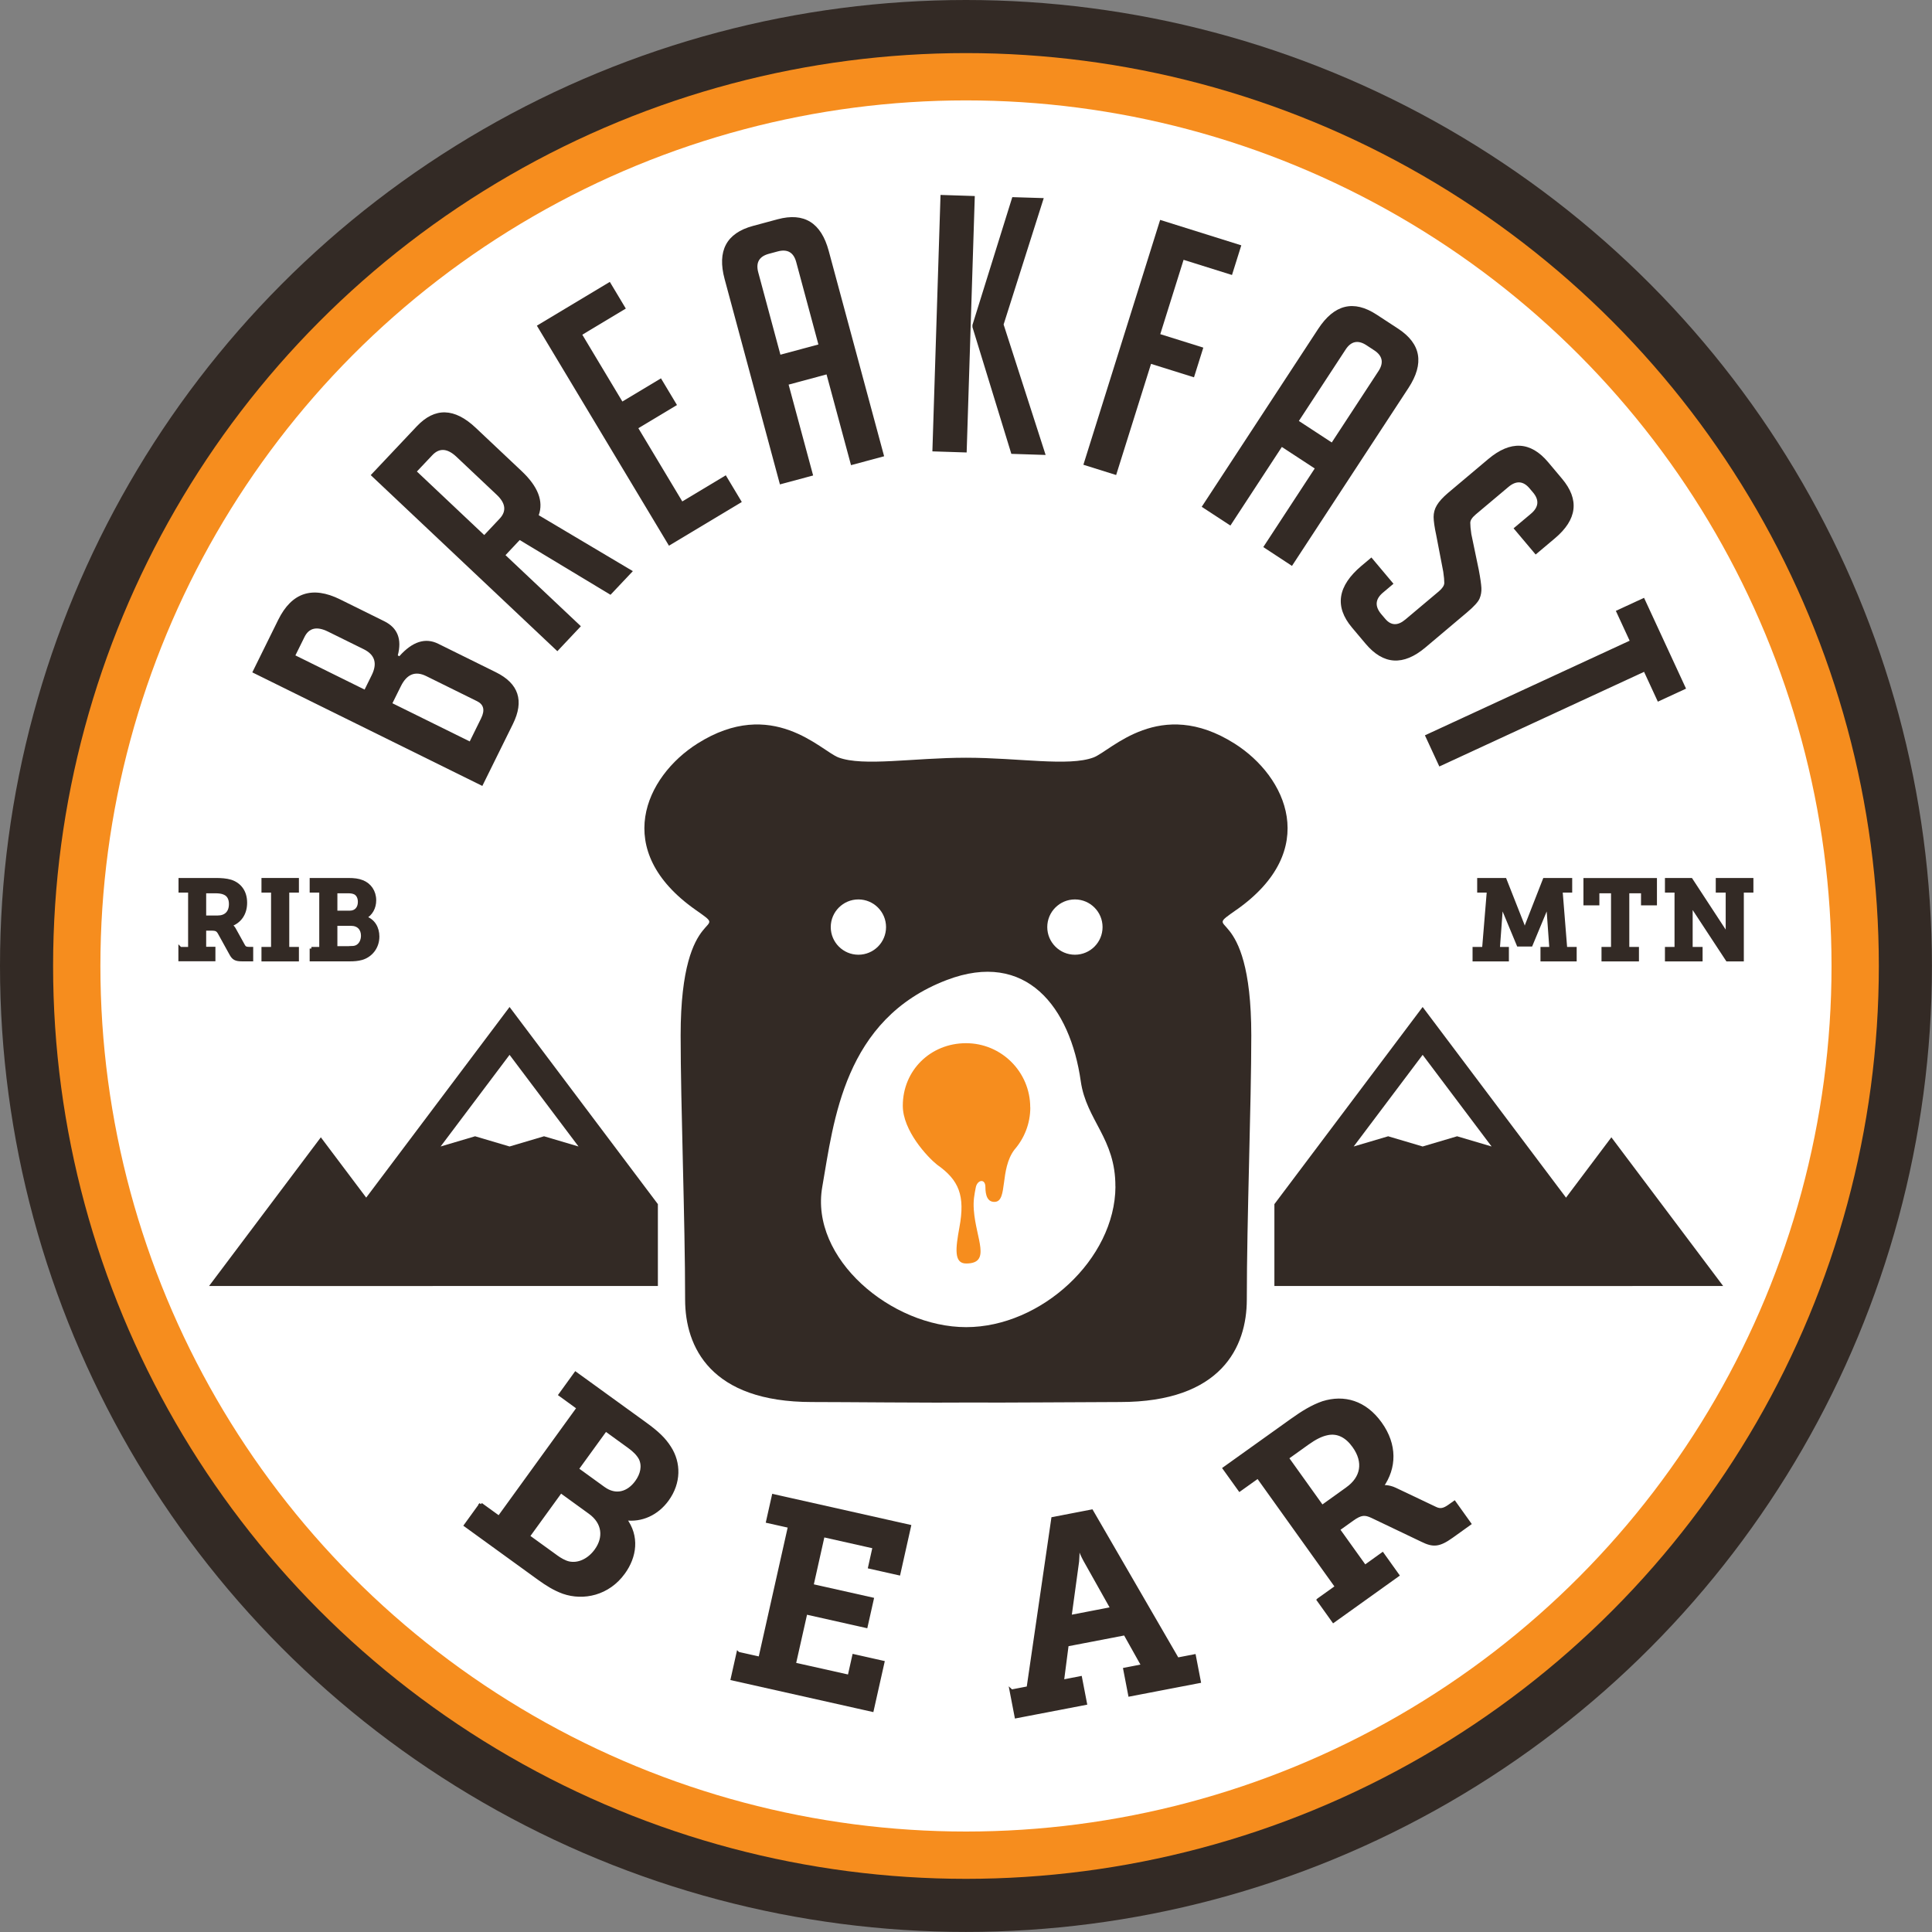 <svg viewBox="0 0 280.19 280.19" xmlns="http://www.w3.org/2000/svg"><rect x="0" y="0" width="280.19" height="280.19" fill="#808080" stroke="none"/><circle cx="140.09" cy="140.09" fill="#332a25" r="140.09"/><circle cx="140.09" cy="140.09" fill="#f68d1e" r="132.39"/><circle cx="140.09" cy="140.09" fill="#fff" r="125.53"/><g fill="#332a25"><path d="m57.93 95.15c1.89-2.11 3.76-2.71 5.62-1.79l8.36 4.13c3.32 1.64 4.14 4.14 2.47 7.52l-4.43 8.97-33.36-16.47 3.76-7.62c1.96-3.96 4.95-4.95 8.98-2.96l6.41 3.17c1.92.95 2.57 2.6 1.95 4.95l.23.12zm-5.05 4.85 1.03-2.09c.84-1.7.46-2.95-1.15-3.75l-5.21-2.57c-1.61-.79-2.75-.53-3.4.81l-1.31 2.65 10.04 4.96zm15.24 7.53 1.65-3.35c.58-1.18.39-2-.57-2.48l-7.39-3.65c-1.58-.78-2.81-.29-3.68 1.48l-1.22 2.46 11.2 5.53z"/><path d="m53.76 68.91 6.69-7.09c2.61-2.76 5.46-2.69 8.55.23l6.67 6.29c2.36 2.23 3.18 4.36 2.46 6.38l13.65 8.11-3.24 3.43-13.17-7.94-2.06 2.19 10.93 10.31-3.41 3.62-27.07-25.54zm16.46 8.69 2.24-2.38c1.02-1.08.88-2.24-.43-3.47l-5.84-5.51c-1.31-1.23-2.47-1.31-3.49-.23l-2.24 2.37 9.76 9.21z"/><path d="m97.01 79.13-19.15-31.9 10.58-6.35 2.32 3.87-6.31 3.79 5.81 9.69 5.6-3.36 2.32 3.87-5.6 3.36 6.37 10.62 6.31-3.79 2.32 3.87-10.58 6.35z"/><path d="m117.91 68.96-4.8 1.29-8.02-29.77c-1.11-4.1.26-6.67 4.09-7.71l3.6-.97c3.84-1.03 6.31.5 7.41 4.6l8.03 29.77-4.8 1.29-3.55-13.16-5.5 1.48 3.55 13.16zm.78-19-3.22-11.96c-.38-1.4-1.27-1.91-2.67-1.54l-1.3.35c-1.4.38-1.91 1.27-1.54 2.67l3.22 11.96 5.5-1.48z"/><path d="m140.19 65.62-4.97-.16 1.18-37.19 4.97.16zm11.45.36-4.97-.16-5.64-18.38v-.31s5.78-18.54 5.78-18.54l4.56.14-5.82 18.33 6.09 18.91z"/><path d="m174.51 50.42-1.35 4.3-6.23-1.95-5.06 16.12-4.75-1.49 11.13-35.51 11.77 3.69-1.35 4.3-7.02-2.2-3.38 10.78 6.23 1.95z"/><path d="m178.44 76.22-4.16-2.72 16.89-25.8c2.33-3.56 5.15-4.25 8.48-2.07l3.12 2.04c3.32 2.18 3.82 5.04 1.49 8.6l-16.89 25.8-4.16-2.73 7.46-11.4-4.77-3.12zm14.7-12.05 6.78-10.36c.79-1.21.58-2.22-.63-3.01l-1.13-.74c-1.21-.79-2.22-.58-3.01.63l-6.78 10.36z"/><path d="m219.52 76.61 2.5-2.1c1.14-.96 1.24-1.99.3-3.1l-.5-.59c-.91-1.08-1.94-1.15-3.07-.19l-4.72 3.97c-.53.45-.8.85-.8 1.22s.04.91.15 1.63l1.09 5.24c.22 1.17.34 2.03.37 2.57s-.06 1.06-.26 1.54-.8 1.15-1.81 2l-6.06 5.11c-3.2 2.69-6.09 2.51-8.67-.56l-1.97-2.34c-2.56-3.04-2.09-6.03 1.39-8.96l1.43-1.2 3.2 3.81-1.54 1.3c-1.11.94-1.19 1.97-.23 3.11l.57.67c.84 1 1.82 1.04 2.93.1l4.84-4.07c.53-.45.79-.85.8-1.22 0-.37-.04-.91-.15-1.63l-1.02-5.31c-.25-1.15-.37-2.02-.38-2.63 0-.6.15-1.18.48-1.72.33-.55.86-1.13 1.6-1.76l5.83-4.91c3.25-2.74 6.16-2.59 8.71.45l2 2.38c2.56 3.04 2.21 5.93-1.04 8.66l-2.78 2.34-3.21-3.81z"/><path d="m238.42 97.44-29.68 13.72-2.09-4.52 29.69-13.72-2-4.33 4.09-1.89 6.09 13.17-4.09 1.89-2-4.33z"/><path d="m69.73 218.18 2.64 1.91 11.52-15.91-2.63-1.91 2.22-3.07 10.11 7.32c1.64 1.19 2.7 2.15 3.51 3.44 1.42 2.21 1.44 5.06-.33 7.51-1.48 2.05-3.75 3.09-6.11 2.76l-.04.06c1.91 2.52 1.48 5.47-.21 7.79-2.22 3.07-5.8 3.83-8.71 2.82-1.31-.48-2.38-1.16-3.56-2.01l-10.6-7.68 2.2-3.04zm10.95 7.6c.53.38 1.16.75 1.76.9 1.45.34 3-.42 4.01-1.82 1.37-1.89 1.13-4.05-.88-5.51l-4.25-3.08-4.74 6.54 4.09 2.96zm6.86-9.92c1.74 1.26 3.57.75 4.79-.93.79-1.08 1.08-2.34.55-3.43-.35-.63-.87-1.15-1.64-1.71l-3.41-2.47-4.16 5.74 3.88 2.81z" stroke="#332a25" stroke-miterlimit="10" stroke-width=".5"/><path d="m107.05 239.81 3.18.71 4.3-19.17-3.18-.71.83-3.7 19.69 4.42-1.53 6.84-4.19-.94.65-2.92-7.44-1.67-1.63 7.29 8.74 1.96-.88 3.92-8.74-1.96-1.68 7.47 8 1.79.67-2.99 4.18.94-1.55 6.91-20.25-4.54.82-3.66z" stroke="#332a25" stroke-miterlimit="10" stroke-width=".5"/><path d="m146.69 245.27 2.44-.47 3.58-24.55 5.6-1.08 12.44 21.47 2.44-.47.71 3.68-10.04 1.93-.71-3.68 2.63-.51-2.62-4.68-8.42 1.62-.69 5.32 2.63-.51.71 3.68-10 1.92-.71-3.68zm14.62-11.97-3.97-7.07c-.67-1.24-.94-2.24-.94-2.24l-.11.02s.08 1.04-.04 2.42l-1.1 8.05 6.17-1.19z" stroke="#332a25" stroke-miterlimit="10" stroke-width=".5"/><path d="m191.22 232.02 2.65-1.89-11.43-15.98-2.65 1.89-2.21-3.08 9.75-6.97c1.62-1.16 3.03-2.02 4.54-2.54 3.04-.95 6.08-.12 8.31 3 2.21 3.08 2.14 6.42.21 9.12l.04.06s.9-.12 1.91.37l5.85 2.78c.71.34 1.26.18 2.01-.35l.72-.51 2.18 3.05-2.58 1.85c-1.84 1.31-2.67 1.34-4.26.56l-7.22-3.45c-1.07-.51-1.67-.5-2.95.42l-2.03 1.45 3.88 5.42 2.55-1.83 2.18 3.05-9.28 6.64-2.18-3.05zm4.19-16.13c2.15-1.54 2.64-3.82.94-6.18-1.02-1.43-2.36-2.17-3.93-1.8-.82.17-1.75.64-2.78 1.38l-2.99 2.14 5.08 7.1 3.67-2.63z" stroke="#332a25" stroke-miterlimit="10" stroke-width=".5"/><path d="m179.33 131.94c12.23-8.61 7.27-19.32-.28-24.1-10.86-6.87-17.92 1.06-20.46 2.01-3.6 1.35-10.89.04-18.49.04s-14.9 1.31-18.5-.04c-2.53-.95-9.6-8.88-20.46-2.01-7.55 4.78-12.52 15.49-.28 24.1 5.54 3.9-2.15-1.73-2.15 18.21 0 10.1.65 26.62.65 38.32 0 6.89 3.7 14.86 18.38 14.86 4.62 0 17.44.13 22.35.07 4.9.05 17.73-.07 22.35-.07 14.68 0 18.38-7.98 18.38-14.86 0-11.7.65-28.22.65-38.32 0-19.94-7.68-14.31-2.15-18.21z"/></g><path d="m161.77 172.08c-.05 10.53-10.79 20.39-21.65 20.39s-22.69-9.97-20.87-20.34c1.67-9.54 3.12-24.31 18.05-30 11.53-4.4 17.91 3.94 19.44 14.68.81 5.68 5.06 8.29 5.02 15.27z" fill="#fff" fill-rule="evenodd"/><path d="m159.9 134.45c0 2.22-1.8 4.01-4.01 4.01s-4.01-1.8-4.01-4.01 1.8-4.01 4.01-4.01 4.01 1.8 4.01 4.01z" fill="#fff"/><path d="m128.5 134.45c0 2.22-1.8 4.01-4.01 4.01s-4.01-1.8-4.01-4.01 1.8-4.01 4.01-4.01 4.01 1.8 4.01 4.01z" fill="#fff"/><path d="m149.41 160.6c0-5.14-4.17-9.31-9.31-9.31s-9.17 3.93-9.17 9.07c0 3.62 3.56 7.42 4.95 8.54 1.39 1.11 0 0 0 0 3.22 2.25 4.11 4.51 3.26 9.1-.56 3.05-.82 5.24.97 5.24 3.72 0 1.42-3.57 1.12-7.76-.1-1.39.07-2.14.28-3.26s1.4-1.37 1.4-.05c0 1.17.3 2.21 1.4 2.13 1.86-.13.65-4.72 2.81-7.57 1.43-1.64 2.3-3.78 2.3-6.12z" fill="#f68d1e" fill-rule="evenodd"/><path d="m184.82 174.63 21.5-28.59 30.43 40.46h-51.93z" fill="#332a25"/><path d="m249.9 186.5-16.21-21.56-16.21 21.56z" fill="#332a25"/><path d="m196.32 166.27 10-13.29 10 13.29-5-1.48-5 1.48-5-1.48z" fill="#fff"/><path d="m95.41 174.63-21.51-28.59-30.43 40.46h51.94z" fill="#332a25"/><path d="m30.32 186.5 16.21-21.56 16.22 21.56z" fill="#332a25"/><path d="m83.9 166.27-10-13.29-10 13.29 5-1.48 5 1.48 5-1.48z" fill="#fff"/><path d="m26.14 137.58h1.39v-8.38h-1.39v-1.62h5.11c.85 0 1.55.05 2.2.24 1.29.42 2.14 1.47 2.14 3.1s-.85 2.76-2.19 3.22v.03s.34.18.57.6l1.34 2.42c.16.29.39.38.78.38h.38v1.6h-1.36c-.96 0-1.26-.2-1.62-.87l-1.65-2.99c-.25-.44-.46-.59-1.13-.59h-1.06v2.84h1.34v1.6h-4.87v-1.6zm5.45-4.56c1.13 0 1.86-.67 1.86-1.91 0-.75-.28-1.34-.92-1.6-.33-.15-.77-.21-1.31-.21h-1.57v3.72h1.93z" fill="#332a25" stroke="#332a25" stroke-miterlimit="10" stroke-width=".5"/><path d="m38.17 137.58h1.39v-8.38h-1.39v-1.62h4.93v1.62h-1.4v8.38h1.4v1.6h-4.93z" fill="#332a25" stroke="#332a25" stroke-miterlimit="10" stroke-width=".5"/><path d="m45.16 137.58h1.39v-8.38h-1.39v-1.62h5.32c.87 0 1.47.07 2.07.31 1.04.41 1.76 1.39 1.76 2.68 0 1.08-.52 2.01-1.42 2.48v.03c1.29.39 1.88 1.52 1.88 2.74 0 1.62-1.04 2.78-2.3 3.15-.57.16-1.11.2-1.73.2h-5.58v-1.6zm5.57-5.26c.91 0 1.42-.64 1.42-1.52 0-.57-.21-1.08-.67-1.32-.28-.13-.59-.18-1-.18h-1.8v3.02h2.04zm.11 5.14c.28 0 .59-.03.83-.13.59-.25.93-.9.93-1.63 0-1-.62-1.68-1.68-1.68h-2.24v3.45h2.16z" fill="#332a25" stroke="#332a25" stroke-miterlimit="10" stroke-width=".5"/><path d="m213.82 137.58h1.37l.69-8.38h-1.4v-1.62h3.77l2.58 6.55c.2.57.28.96.28.96h.03s.08-.39.29-.96l2.56-6.55h3.77v1.62h-1.39l.67 8.38h1.37v1.6h-4.75v-1.6h1.29l-.42-5.85c-.03-.41.05-1.08.05-1.08h-.05s-.13.64-.28 1.03l-2.22 5.34h-1.83l-2.22-5.34c-.15-.39-.26-1.03-.26-1.03h-.07s.08.67.05 1.08l-.43 5.85h1.31v1.6h-4.77v-1.6z" fill="#332a25" stroke="#332a25" stroke-miterlimit="10" stroke-width=".5"/><path d="m232.5 137.58h1.39v-8.28h-2.19v1.75h-1.81v-3.46h10.16v3.46h-1.81v-1.75h-2.2v8.28h1.4v1.6h-4.93v-1.6z" fill="#332a25" stroke="#332a25" stroke-miterlimit="10" stroke-width=".5"/><path d="m241.71 137.58h1.39v-8.38h-1.39v-1.62h3.53l4.88 7.46c.23.38.42.98.42.98h.05s-.08-.67-.07-1.09v-5.73h-1.44v-1.62h4.96v1.62h-1.39v9.98h-2.14l-4.88-7.43c-.23-.39-.42-.98-.42-.98h-.06s.1.65.08 1.08v5.73h1.44v1.6h-4.96z" fill="#332a25" stroke="#332a25" stroke-miterlimit="10" stroke-width=".5"/></svg>